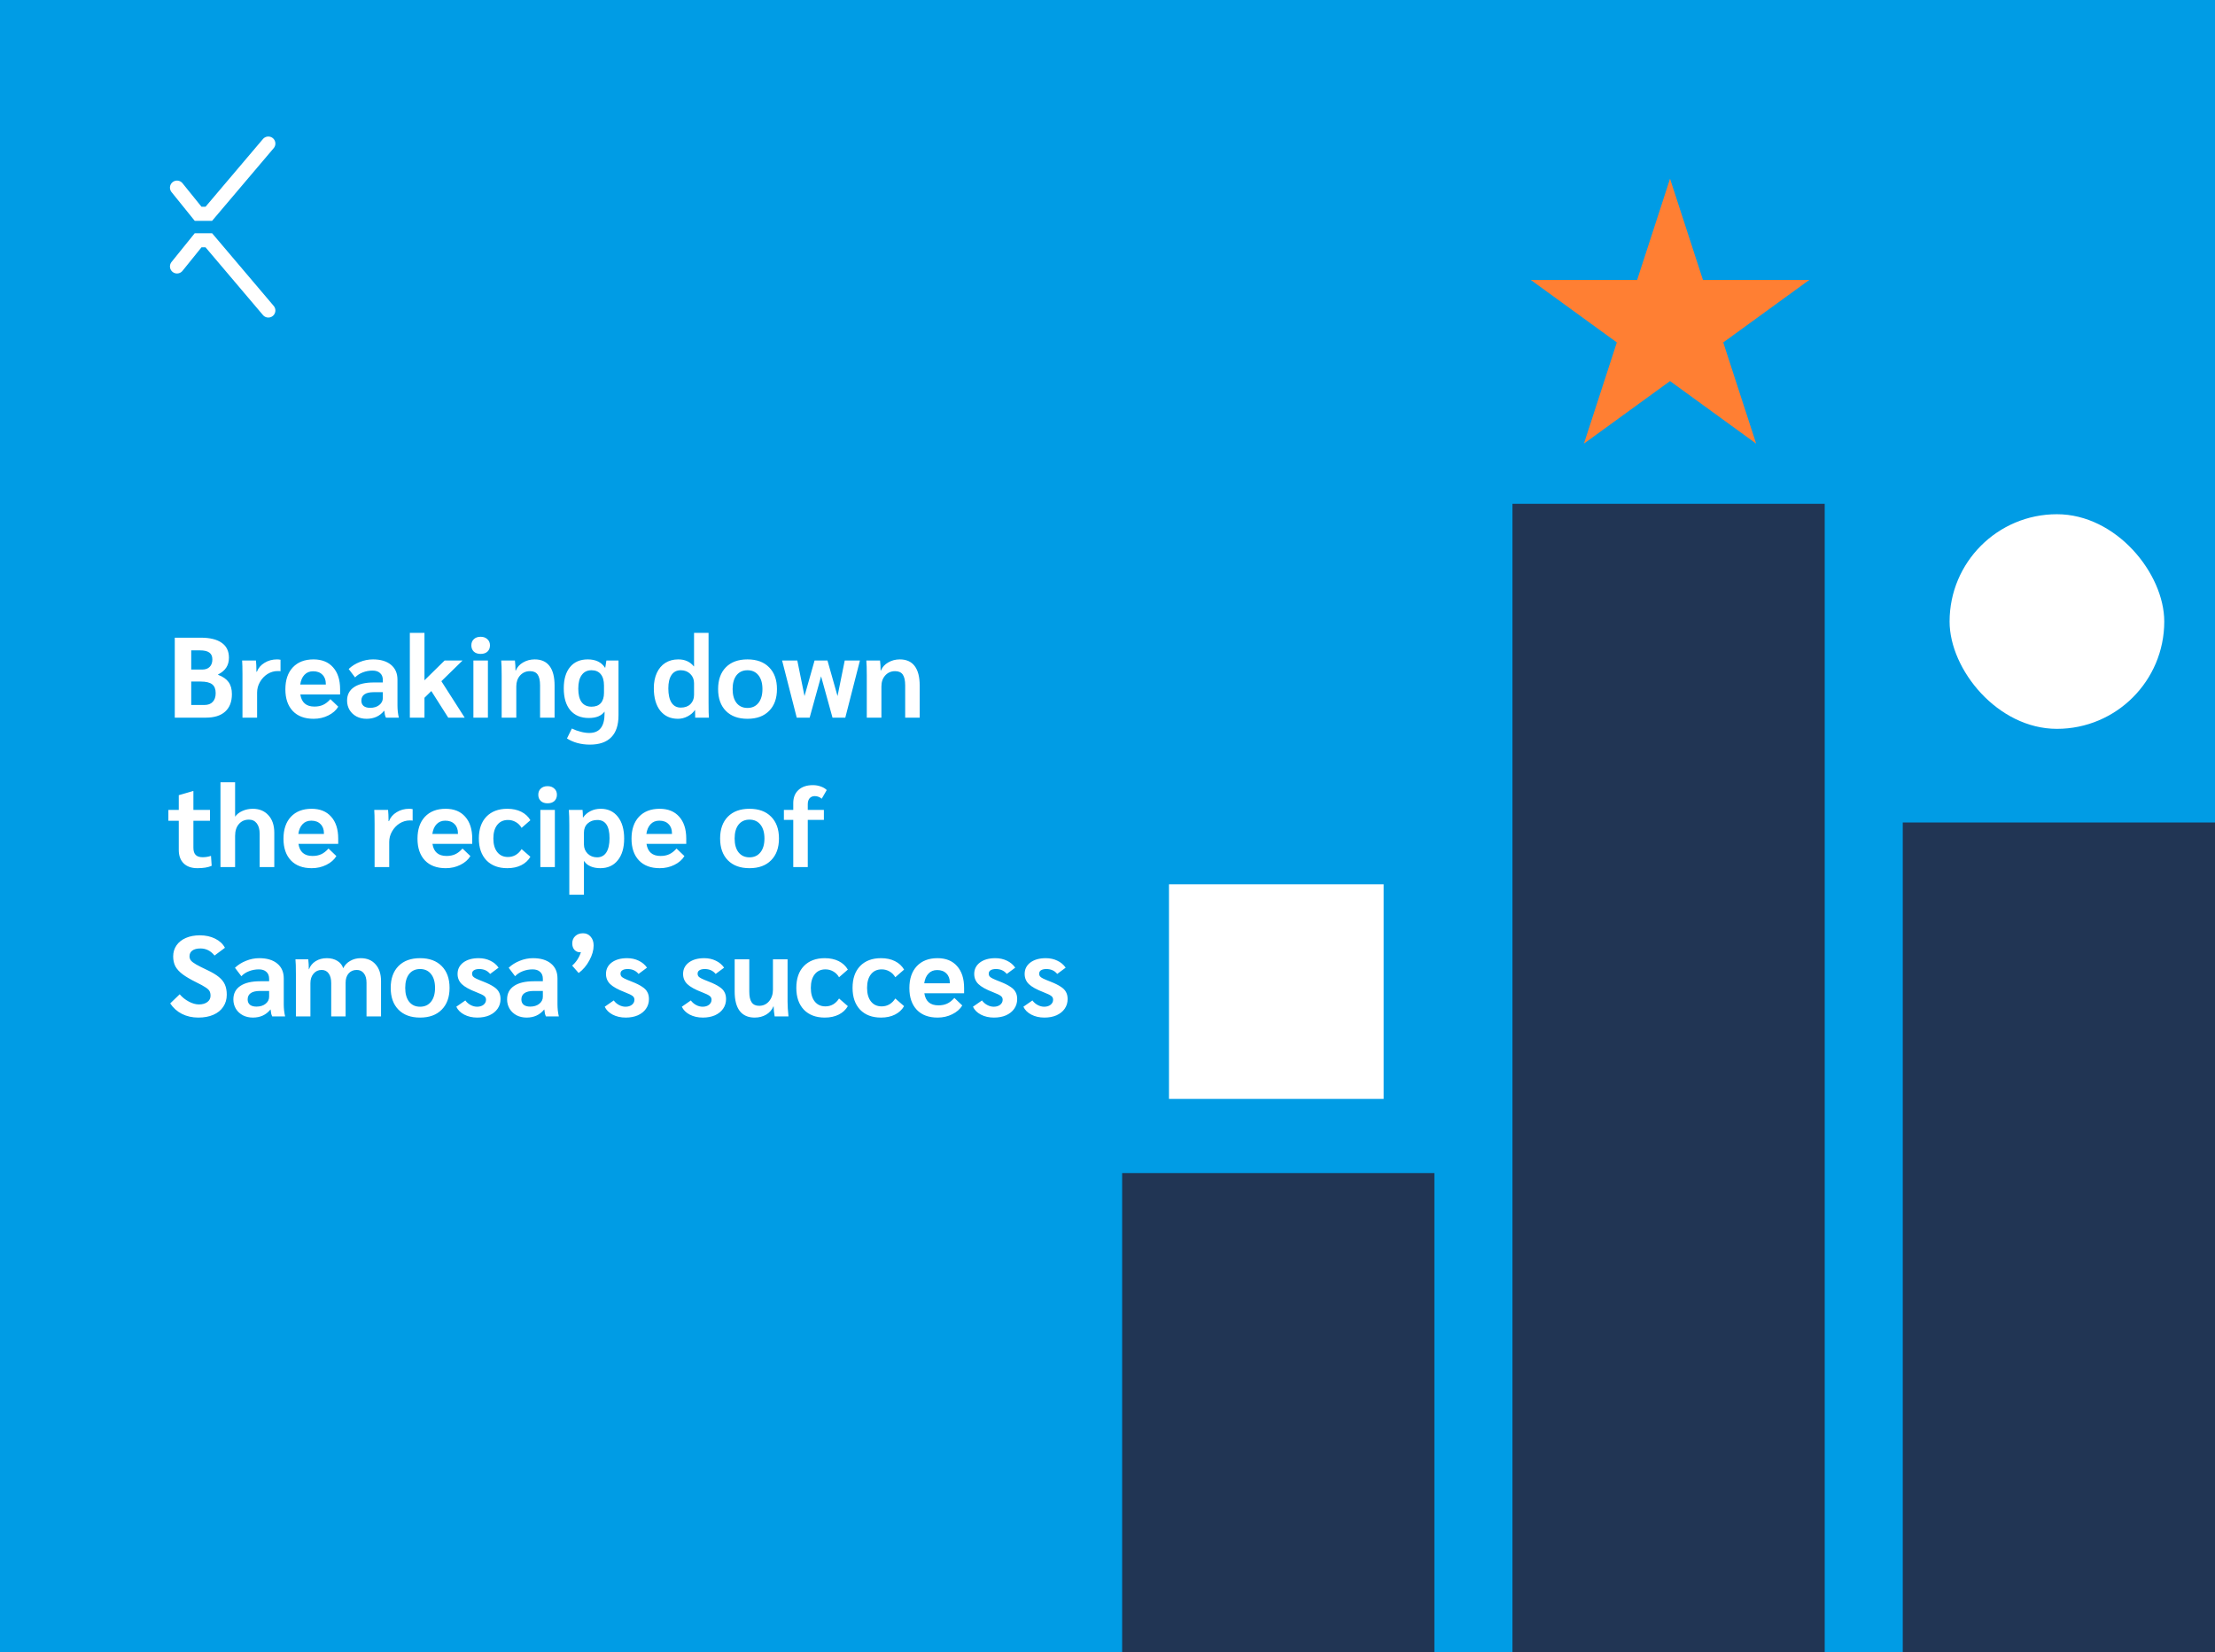<svg width="756" height="564" viewBox="0 0 756 564" fill="none" xmlns="http://www.w3.org/2000/svg">
<rect x="0" y="0" width="756" height="564" fill="#808080" stroke="none"/>
<g clip-path="url(#clip0_1233_2327)">
<rect width="756" height="564" fill="#009CE5"/>
<path d="M59.652 217.7H68.505C71.651 217.7 74.043 218.285 75.681 219.455C77.319 220.599 78.138 222.289 78.138 224.525C78.138 225.825 77.839 226.943 77.241 227.879C76.643 228.815 75.707 229.608 74.433 230.258V230.375C76.097 230.999 77.293 231.831 78.021 232.871C78.775 233.911 79.152 235.276 79.152 236.966C79.152 239.566 78.385 241.555 76.851 242.933C75.343 244.311 73.133 245 70.221 245H59.652V217.7ZM69.012 228.581C70.104 228.581 70.949 228.282 71.547 227.684C72.171 227.06 72.483 226.202 72.483 225.11C72.483 224.044 72.132 223.264 71.43 222.77C70.754 222.276 69.701 222.029 68.271 222.029H65.268V228.581H69.012ZM69.792 240.671C71.014 240.671 71.95 240.32 72.6 239.618C73.276 238.916 73.614 237.915 73.614 236.615C73.614 235.237 73.211 234.236 72.405 233.612C71.599 232.988 70.299 232.676 68.505 232.676H65.268V240.671H69.792ZM82.757 230.258C82.757 228.048 82.718 226.462 82.64 225.5H87.359C87.463 226.514 87.515 227.658 87.515 228.932V229.322H87.671C88.165 228.048 89.036 227.034 90.284 226.28C91.532 225.5 92.962 225.11 94.574 225.11C94.886 225.11 95.276 225.149 95.744 225.227V229.166C95.64 229.114 95.328 229.088 94.808 229.088C93.56 229.088 92.39 229.426 91.298 230.102C90.232 230.778 89.374 231.688 88.724 232.832C88.074 233.95 87.749 235.159 87.749 236.459V245H82.757V230.258ZM116.081 237.083H102.509C102.925 239.839 104.524 241.217 107.306 241.217C108.45 241.217 109.438 241.022 110.27 240.632C111.128 240.242 111.96 239.592 112.766 238.682L115.457 241.256C114.703 242.504 113.559 243.505 112.025 244.259C110.517 245.013 108.853 245.39 107.033 245.39C103.991 245.39 101.625 244.506 99.935 242.738C98.245 240.944 97.4 238.474 97.4 235.328C97.4 232.156 98.245 229.66 99.935 227.84C101.651 226.02 104.004 225.11 106.994 225.11C109.854 225.11 112.077 226.007 113.663 227.801C115.275 229.595 116.081 232.091 116.081 235.289V237.083ZM111.206 233.456C111.206 232.13 110.816 231.09 110.036 230.336C109.282 229.556 108.229 229.166 106.877 229.166C105.655 229.166 104.667 229.569 103.913 230.375C103.159 231.155 102.678 232.26 102.47 233.69H111.206V233.456ZM125.129 245.39C123.855 245.39 122.711 245.13 121.697 244.61C120.683 244.064 119.89 243.323 119.318 242.387C118.746 241.425 118.46 240.359 118.46 239.189C118.46 237.187 119.253 235.653 120.839 234.587C122.425 233.521 124.687 232.988 127.625 232.988H130.667V232.169C130.667 231.129 130.355 230.336 129.731 229.79C129.133 229.218 128.275 228.932 127.157 228.932C125.987 228.932 124.869 229.14 123.803 229.556C122.737 229.972 121.866 230.544 121.19 231.272L119.006 228.386C120.072 227.372 121.333 226.579 122.789 226.007C124.245 225.409 125.753 225.11 127.313 225.11C129.913 225.11 131.954 225.721 133.436 226.943C134.918 228.165 135.659 229.855 135.659 232.013V240.905C135.659 241.503 135.698 242.205 135.776 243.011C135.88 243.817 135.997 244.48 136.127 245H131.72C131.564 244.662 131.447 244.337 131.369 244.025C131.291 243.687 131.226 243.232 131.174 242.66H131.096C129.614 244.48 127.625 245.39 125.129 245.39ZM126.338 241.646C127.586 241.646 128.613 241.334 129.419 240.71C130.251 240.06 130.667 239.241 130.667 238.253V236.303H127.469C126.143 236.303 125.116 236.55 124.388 237.044C123.686 237.538 123.335 238.253 123.335 239.189C123.335 239.969 123.595 240.58 124.115 241.022C124.661 241.438 125.402 241.646 126.338 241.646ZM152.987 245L147.215 235.913L144.875 238.214V245H139.883V216.062H144.875V232.247L151.739 225.5H157.862L150.647 232.559L158.603 245H152.987ZM164.032 223.238C163.07 223.238 162.303 222.978 161.731 222.458C161.159 221.912 160.873 221.197 160.873 220.313C160.873 219.429 161.159 218.727 161.731 218.207C162.303 217.661 163.07 217.388 164.032 217.388C164.994 217.388 165.761 217.661 166.333 218.207C166.931 218.727 167.23 219.429 167.23 220.313C167.23 221.197 166.944 221.912 166.372 222.458C165.8 222.978 165.02 223.238 164.032 223.238ZM161.575 225.5H166.528V245H161.575V225.5ZM171.225 230.648C171.225 228.282 171.173 226.566 171.069 225.5H175.749C175.879 226.592 175.944 227.723 175.944 228.893H176.061C176.529 227.749 177.348 226.839 178.518 226.163C179.714 225.461 181.04 225.11 182.496 225.11C184.732 225.11 186.422 225.864 187.566 227.372C188.71 228.88 189.282 231.103 189.282 234.041V245H184.329V234.002C184.329 232.312 184.056 231.077 183.51 230.297C182.964 229.517 182.093 229.127 180.897 229.127C179.519 229.127 178.388 229.621 177.504 230.609C176.646 231.571 176.217 232.819 176.217 234.353V245H171.225V230.648ZM211.101 225.5V244.22C211.101 247.522 210.282 250.005 208.644 251.669C207.006 253.359 204.575 254.204 201.351 254.204C199.843 254.204 198.413 254.022 197.061 253.658C195.735 253.294 194.552 252.774 193.512 252.098L195.189 248.705C196.125 249.173 197.113 249.537 198.153 249.797C199.193 250.083 200.181 250.226 201.117 250.226C202.885 250.226 204.198 249.667 205.056 248.549C205.914 247.457 206.343 245.793 206.343 243.557V242.933C205.823 243.635 205.108 244.181 204.198 244.571C203.288 244.935 202.209 245.117 200.961 245.117C198.257 245.117 196.151 244.233 194.643 242.465C193.161 240.697 192.42 238.201 192.42 234.977C192.42 231.857 193.135 229.439 194.565 227.723C195.995 225.981 198.01 225.11 200.61 225.11C203.314 225.11 205.277 226.059 206.499 227.957H206.577L206.967 225.5H211.101ZM206.148 234.041C206.148 232.351 205.784 231.064 205.056 230.18C204.328 229.27 203.275 228.815 201.897 228.815C200.441 228.815 199.323 229.361 198.543 230.453C197.763 231.519 197.373 233.066 197.373 235.094C197.373 237.122 197.75 238.656 198.504 239.696C199.284 240.736 200.415 241.256 201.897 241.256C203.275 241.256 204.328 240.853 205.056 240.047C205.784 239.215 206.148 238.045 206.148 236.537V234.041ZM231.385 245.39C228.837 245.39 226.822 244.467 225.34 242.621C223.884 240.749 223.156 238.188 223.156 234.938C223.156 232.962 223.494 231.233 224.17 229.751C224.846 228.269 225.808 227.125 227.056 226.319C228.33 225.513 229.812 225.11 231.502 225.11C232.646 225.11 233.647 225.305 234.505 225.695C235.389 226.085 236.156 226.683 236.806 227.489H236.884V216.062H241.837V239.813C241.837 242.517 241.876 244.246 241.954 245H237.274C237.248 244.558 237.235 243.7 237.235 242.426H237.157C236.559 243.31 235.727 244.025 234.661 244.571C233.621 245.117 232.529 245.39 231.385 245.39ZM232.36 241.568C233.738 241.568 234.83 241.178 235.636 240.398C236.468 239.592 236.884 238.539 236.884 237.239V233.222C236.884 231.948 236.455 230.895 235.597 230.063C234.739 229.231 233.66 228.815 232.36 228.815C230.982 228.815 229.929 229.348 229.201 230.414C228.473 231.48 228.109 233.014 228.109 235.016C228.109 237.122 228.473 238.747 229.201 239.891C229.929 241.009 230.982 241.568 232.36 241.568ZM255.121 245.39C251.975 245.39 249.518 244.493 247.75 242.699C245.982 240.905 245.098 238.422 245.098 235.25C245.098 232.078 245.982 229.595 247.75 227.801C249.518 226.007 251.975 225.11 255.121 225.11C258.267 225.11 260.724 226.007 262.492 227.801C264.286 229.595 265.183 232.078 265.183 235.25C265.183 238.422 264.286 240.905 262.492 242.699C260.724 244.493 258.267 245.39 255.121 245.39ZM255.121 241.685C256.707 241.685 257.955 241.113 258.865 239.969C259.775 238.825 260.23 237.252 260.23 235.25C260.23 233.248 259.775 231.675 258.865 230.531C257.955 229.387 256.707 228.815 255.121 228.815C253.535 228.815 252.287 229.387 251.377 230.531C250.493 231.675 250.051 233.248 250.051 235.25C250.051 237.252 250.493 238.825 251.377 239.969C252.287 241.113 253.535 241.685 255.121 241.685ZM293.501 225.5L288.509 245H284.141L280.241 230.882L276.341 245H271.934L266.942 225.5H272.129L274.586 237.629L278.018 225.5H282.425L285.857 237.629L288.314 225.5H293.501ZM295.842 230.648C295.842 228.282 295.79 226.566 295.686 225.5H300.366C300.496 226.592 300.561 227.723 300.561 228.893H300.678C301.146 227.749 301.965 226.839 303.135 226.163C304.331 225.461 305.657 225.11 307.113 225.11C309.349 225.11 311.039 225.864 312.183 227.372C313.327 228.88 313.899 231.103 313.899 234.041V245H308.946V234.002C308.946 232.312 308.673 231.077 308.127 230.297C307.581 229.517 306.71 229.127 305.514 229.127C304.136 229.127 303.005 229.621 302.121 230.609C301.263 231.571 300.834 232.819 300.834 234.353V245H295.842V230.648ZM67.374 296.39C65.372 296.39 63.812 295.844 62.694 294.752C61.576 293.66 61.017 292.126 61.017 290.15V280.205H57.468V276.5H61.017V271.469L65.853 270.065H66.009V276.5H71.664V280.205H66.009V289.409C66.009 290.527 66.269 291.346 66.789 291.866C67.309 292.386 68.102 292.646 69.168 292.646C70.182 292.646 71.131 292.49 72.015 292.178L72.249 295.571C71.079 296.117 69.454 296.39 67.374 296.39ZM75.249 267.062H80.241V278.801C80.839 277.969 81.671 277.319 82.737 276.851C83.829 276.357 85.012 276.11 86.286 276.11C88.496 276.11 90.264 276.838 91.59 278.294C92.942 279.75 93.618 281.752 93.618 284.3V296H88.626V284.651C88.626 283.143 88.301 281.96 87.651 281.102C87.001 280.244 86.104 279.815 84.96 279.815C83.53 279.815 82.386 280.322 81.528 281.336C80.67 282.324 80.241 283.676 80.241 285.392V296H75.249V267.062ZM115.434 288.083H101.862C102.278 290.839 103.877 292.217 106.659 292.217C107.803 292.217 108.791 292.022 109.623 291.632C110.481 291.242 111.313 290.592 112.119 289.682L114.81 292.256C114.056 293.504 112.912 294.505 111.378 295.259C109.87 296.013 108.206 296.39 106.386 296.39C103.344 296.39 100.978 295.506 99.288 293.738C97.598 291.944 96.753 289.474 96.753 286.328C96.753 283.156 97.598 280.66 99.288 278.84C101.004 277.02 103.357 276.11 106.347 276.11C109.207 276.11 111.43 277.007 113.016 278.801C114.628 280.595 115.434 283.091 115.434 286.289V288.083ZM110.559 284.456C110.559 283.13 110.169 282.09 109.389 281.336C108.635 280.556 107.582 280.166 106.23 280.166C105.008 280.166 104.02 280.569 103.266 281.375C102.512 282.155 102.031 283.26 101.823 284.69H110.559V284.456ZM127.851 281.258C127.851 279.048 127.812 277.462 127.734 276.5H132.453C132.557 277.514 132.609 278.658 132.609 279.932V280.322H132.765C133.259 279.048 134.13 278.034 135.378 277.28C136.626 276.5 138.056 276.11 139.668 276.11C139.98 276.11 140.37 276.149 140.838 276.227V280.166C140.734 280.114 140.422 280.088 139.902 280.088C138.654 280.088 137.484 280.426 136.392 281.102C135.326 281.778 134.468 282.688 133.818 283.832C133.168 284.95 132.843 286.159 132.843 287.459V296H127.851V281.258ZM161.175 288.083H147.603C148.019 290.839 149.618 292.217 152.4 292.217C153.544 292.217 154.532 292.022 155.364 291.632C156.222 291.242 157.054 290.592 157.86 289.682L160.551 292.256C159.797 293.504 158.653 294.505 157.119 295.259C155.611 296.013 153.947 296.39 152.127 296.39C149.085 296.39 146.719 295.506 145.029 293.738C143.339 291.944 142.494 289.474 142.494 286.328C142.494 283.156 143.339 280.66 145.029 278.84C146.745 277.02 149.098 276.11 152.088 276.11C154.948 276.11 157.171 277.007 158.757 278.801C160.369 280.595 161.175 283.091 161.175 286.289V288.083ZM156.3 284.456C156.3 283.13 155.91 282.09 155.13 281.336C154.376 280.556 153.323 280.166 151.971 280.166C150.749 280.166 149.761 280.569 149.007 281.375C148.253 282.155 147.772 283.26 147.564 284.69H156.3V284.456ZM173.148 296.39C170.132 296.39 167.753 295.493 166.011 293.699C164.295 291.879 163.437 289.396 163.437 286.25C163.437 283.078 164.295 280.595 166.011 278.801C167.753 277.007 170.132 276.11 173.148 276.11C174.968 276.11 176.554 276.448 177.906 277.124C179.258 277.8 180.298 278.762 181.026 280.01L178.023 282.623C177.529 281.765 176.866 281.102 176.034 280.634C175.228 280.166 174.344 279.932 173.382 279.932C171.822 279.932 170.6 280.491 169.716 281.609C168.832 282.727 168.39 284.274 168.39 286.25C168.39 288.226 168.832 289.773 169.716 290.891C170.6 292.009 171.822 292.568 173.382 292.568C174.344 292.568 175.228 292.334 176.034 291.866C176.84 291.372 177.503 290.709 178.023 289.877L181.026 292.49C180.298 293.738 179.258 294.7 177.906 295.376C176.554 296.052 174.968 296.39 173.148 296.39ZM186.883 274.238C185.921 274.238 185.154 273.978 184.582 273.458C184.01 272.912 183.724 272.197 183.724 271.313C183.724 270.429 184.01 269.727 184.582 269.207C185.154 268.661 185.921 268.388 186.883 268.388C187.845 268.388 188.612 268.661 189.184 269.207C189.782 269.727 190.081 270.429 190.081 271.313C190.081 272.197 189.795 272.912 189.223 273.458C188.651 273.978 187.871 274.238 186.883 274.238ZM184.426 276.5H189.379V296H184.426V276.5ZM194.31 281.687C194.31 279.581 194.258 277.852 194.154 276.5H198.834C198.912 277.28 198.951 278.138 198.951 279.074H199.029C199.679 278.138 200.524 277.41 201.564 276.89C202.604 276.37 203.761 276.11 205.035 276.11C207.505 276.11 209.455 277.02 210.885 278.84C212.315 280.66 213.03 283.143 213.03 286.289C213.03 289.435 212.302 291.905 210.846 293.699C209.416 295.493 207.427 296.39 204.879 296.39C203.631 296.39 202.526 296.182 201.564 295.766C200.602 295.35 199.887 294.765 199.419 294.011H199.302V305.438H194.31V281.687ZM203.787 292.685C205.165 292.685 206.218 292.126 206.946 291.008C207.674 289.864 208.038 288.239 208.038 286.133C208.038 281.999 206.647 279.932 203.865 279.932C202.513 279.932 201.408 280.335 200.55 281.141C199.718 281.921 199.302 282.961 199.302 284.261V288.278C199.302 289.526 199.731 290.579 200.589 291.437C201.447 292.269 202.513 292.685 203.787 292.685ZM234.224 288.083H220.652C221.068 290.839 222.667 292.217 225.449 292.217C226.593 292.217 227.581 292.022 228.413 291.632C229.271 291.242 230.103 290.592 230.909 289.682L233.6 292.256C232.846 293.504 231.702 294.505 230.168 295.259C228.66 296.013 226.996 296.39 225.176 296.39C222.134 296.39 219.768 295.506 218.078 293.738C216.388 291.944 215.543 289.474 215.543 286.328C215.543 283.156 216.388 280.66 218.078 278.84C219.794 277.02 222.147 276.11 225.137 276.11C227.997 276.11 230.22 277.007 231.806 278.801C233.418 280.595 234.224 283.091 234.224 286.289V288.083ZM229.349 284.456C229.349 283.13 228.959 282.09 228.179 281.336C227.425 280.556 226.372 280.166 225.02 280.166C223.798 280.166 222.81 280.569 222.056 281.375C221.302 282.155 220.821 283.26 220.613 284.69H229.349V284.456ZM255.806 296.39C252.66 296.39 250.203 295.493 248.435 293.699C246.667 291.905 245.783 289.422 245.783 286.25C245.783 283.078 246.667 280.595 248.435 278.801C250.203 277.007 252.66 276.11 255.806 276.11C258.952 276.11 261.409 277.007 263.177 278.801C264.971 280.595 265.868 283.078 265.868 286.25C265.868 289.422 264.971 291.905 263.177 293.699C261.409 295.493 258.952 296.39 255.806 296.39ZM255.806 292.685C257.392 292.685 258.64 292.113 259.55 290.969C260.46 289.825 260.915 288.252 260.915 286.25C260.915 284.248 260.46 282.675 259.55 281.531C258.64 280.387 257.392 279.815 255.806 279.815C254.22 279.815 252.972 280.387 252.062 281.531C251.178 282.675 250.736 284.248 250.736 286.25C250.736 288.252 251.178 289.825 252.062 290.969C252.972 292.113 254.22 292.685 255.806 292.685ZM270.747 279.893H267.549V276.5H270.747V274.16C270.747 272.262 271.345 270.767 272.541 269.675C273.737 268.583 275.375 268.037 277.455 268.037C278.417 268.037 279.314 268.193 280.146 268.505C280.978 268.791 281.654 269.194 282.174 269.714L280.458 272.678C280.146 272.392 279.782 272.171 279.366 272.015C278.95 271.859 278.534 271.781 278.118 271.781C277.364 271.781 276.766 272.028 276.324 272.522C275.908 273.016 275.7 273.692 275.7 274.55V276.5H281.199V279.893H275.7V296H270.747V279.893ZM67.686 347.39C65.632 347.39 63.773 346.974 62.109 346.142C60.471 345.31 59.132 344.114 58.092 342.554L61.329 339.434C62.187 340.448 63.227 341.28 64.449 341.93C65.671 342.58 66.815 342.905 67.881 342.905C69.077 342.905 70.039 342.632 70.767 342.086C71.495 341.54 71.859 340.825 71.859 339.941C71.859 339.291 71.742 338.758 71.508 338.342C71.274 337.926 70.832 337.51 70.182 337.094C69.532 336.652 68.466 336.067 66.984 335.339C65.034 334.377 63.5 333.48 62.382 332.648C61.264 331.816 60.432 330.919 59.886 329.957C59.366 328.969 59.106 327.825 59.106 326.525C59.106 325.095 59.483 323.834 60.237 322.742C60.991 321.65 62.057 320.805 63.435 320.207C64.813 319.609 66.399 319.31 68.193 319.31C70.169 319.31 71.911 319.687 73.419 320.441C74.953 321.195 76.071 322.235 76.773 323.561L73.224 326.213C71.924 324.601 70.325 323.795 68.427 323.795C67.231 323.795 66.308 324.029 65.658 324.497C65.008 324.965 64.683 325.628 64.683 326.486C64.683 327.006 64.839 327.474 65.151 327.89C65.489 328.306 66.087 328.761 66.945 329.255C67.803 329.749 69.09 330.399 70.806 331.205C72.47 331.985 73.77 332.765 74.706 333.545C75.668 334.325 76.357 335.196 76.773 336.158C77.189 337.12 77.397 338.264 77.397 339.59C77.397 341.15 76.994 342.528 76.188 343.724C75.408 344.894 74.277 345.804 72.795 346.454C71.339 347.078 69.636 347.39 67.686 347.39ZM86.32 347.39C85.046 347.39 83.901 347.13 82.888 346.61C81.874 346.064 81.081 345.323 80.508 344.387C79.936 343.425 79.65 342.359 79.65 341.189C79.65 339.187 80.444 337.653 82.029 336.587C83.615 335.521 85.877 334.988 88.816 334.988H91.858V334.169C91.858 333.129 91.546 332.336 90.921 331.79C90.323 331.218 89.466 330.932 88.347 330.932C87.177 330.932 86.059 331.14 84.993 331.556C83.927 331.972 83.056 332.544 82.38 333.272L80.197 330.386C81.263 329.372 82.523 328.579 83.98 328.007C85.436 327.409 86.944 327.11 88.504 327.11C91.103 327.11 93.144 327.721 94.626 328.943C96.109 330.165 96.85 331.855 96.85 334.013V342.905C96.85 343.503 96.888 344.205 96.966 345.011C97.07 345.817 97.188 346.48 97.317 347H92.91C92.754 346.662 92.638 346.337 92.559 346.025C92.481 345.687 92.416 345.232 92.365 344.66H92.287C90.805 346.48 88.816 347.39 86.32 347.39ZM87.528 343.646C88.776 343.646 89.803 343.334 90.609 342.71C91.442 342.06 91.858 341.241 91.858 340.253V338.303H88.659C87.334 338.303 86.306 338.55 85.579 339.044C84.876 339.538 84.525 340.253 84.525 341.189C84.525 341.969 84.785 342.58 85.305 343.022C85.852 343.438 86.593 343.646 87.528 343.646ZM100.995 332.687C100.995 330.087 100.943 328.358 100.839 327.5H105.207C105.337 328.54 105.402 329.671 105.402 330.893H105.48C105.896 329.723 106.65 328.8 107.742 328.124C108.834 327.448 110.108 327.11 111.564 327.11C112.968 327.11 114.164 327.422 115.152 328.046C116.14 328.644 116.803 329.476 117.141 330.542C117.661 329.476 118.454 328.644 119.52 328.046C120.586 327.422 121.782 327.11 123.108 327.11C125.266 327.11 126.956 327.812 128.178 329.216C129.426 330.594 130.05 332.505 130.05 334.949V347H125.097V335.495C125.097 334.117 124.798 333.051 124.2 332.297C123.602 331.517 122.783 331.127 121.743 331.127C120.599 331.127 119.676 331.53 118.974 332.336C118.298 333.116 117.96 334.182 117.96 335.534V347H113.046V335.651C113.046 334.221 112.76 333.116 112.188 332.336C111.616 331.53 110.81 331.127 109.77 331.127C108.652 331.127 107.729 331.556 107.001 332.414C106.299 333.246 105.948 334.325 105.948 335.651V347H100.995V332.687ZM143.376 347.39C140.23 347.39 137.773 346.493 136.005 344.699C134.237 342.905 133.353 340.422 133.353 337.25C133.353 334.078 134.237 331.595 136.005 329.801C137.773 328.007 140.23 327.11 143.376 327.11C146.522 327.11 148.979 328.007 150.747 329.801C152.541 331.595 153.438 334.078 153.438 337.25C153.438 340.422 152.541 342.905 150.747 344.699C148.979 346.493 146.522 347.39 143.376 347.39ZM143.376 343.685C144.962 343.685 146.21 343.113 147.12 341.969C148.03 340.825 148.485 339.252 148.485 337.25C148.485 335.248 148.03 333.675 147.12 332.531C146.21 331.387 144.962 330.815 143.376 330.815C141.79 330.815 140.542 331.387 139.632 332.531C138.748 333.675 138.306 335.248 138.306 337.25C138.306 339.252 138.748 340.825 139.632 341.969C140.542 343.113 141.79 343.685 143.376 343.685ZM162.919 347.39C161.229 347.39 159.734 347.052 158.434 346.376C157.16 345.7 156.263 344.803 155.743 343.685L158.824 341.54C159.292 342.19 159.89 342.71 160.618 343.1C161.346 343.49 162.087 343.685 162.841 343.685C163.725 343.685 164.453 343.464 165.025 343.022C165.597 342.554 165.883 341.982 165.883 341.306C165.883 340.76 165.675 340.331 165.259 340.019C164.843 339.681 163.959 339.252 162.607 338.732C160.241 337.822 158.577 336.899 157.615 335.963C156.653 335.027 156.172 333.87 156.172 332.492C156.172 330.88 156.822 329.58 158.122 328.592C159.448 327.604 161.203 327.11 163.387 327.11C164.843 327.11 166.156 327.396 167.326 327.968C168.496 328.514 169.445 329.307 170.173 330.347L167.287 332.492C166.377 331.374 165.142 330.815 163.582 330.815C162.802 330.815 162.191 330.958 161.749 331.244C161.333 331.504 161.125 331.894 161.125 332.414C161.125 332.778 161.216 333.077 161.398 333.311C161.58 333.545 161.931 333.792 162.451 334.052C162.971 334.312 163.803 334.663 164.947 335.105C166.481 335.703 167.664 336.288 168.496 336.86C169.354 337.406 169.952 338.017 170.29 338.693C170.654 339.343 170.836 340.136 170.836 341.072C170.836 342.32 170.498 343.425 169.822 344.387C169.172 345.323 168.249 346.064 167.053 346.61C165.857 347.13 164.479 347.39 162.919 347.39ZM179.744 347.39C178.47 347.39 177.326 347.13 176.312 346.61C175.298 346.064 174.505 345.323 173.933 344.387C173.361 343.425 173.075 342.359 173.075 341.189C173.075 339.187 173.868 337.653 175.454 336.587C177.04 335.521 179.302 334.988 182.24 334.988H185.282V334.169C185.282 333.129 184.97 332.336 184.346 331.79C183.748 331.218 182.89 330.932 181.772 330.932C180.602 330.932 179.484 331.14 178.418 331.556C177.352 331.972 176.481 332.544 175.805 333.272L173.621 330.386C174.687 329.372 175.948 328.579 177.404 328.007C178.86 327.409 180.368 327.11 181.928 327.11C184.528 327.11 186.569 327.721 188.051 328.943C189.533 330.165 190.274 331.855 190.274 334.013V342.905C190.274 343.503 190.313 344.205 190.391 345.011C190.495 345.817 190.612 346.48 190.742 347H186.335C186.179 346.662 186.062 346.337 185.984 346.025C185.906 345.687 185.841 345.232 185.789 344.66H185.711C184.229 346.48 182.24 347.39 179.744 347.39ZM180.953 343.646C182.201 343.646 183.228 343.334 184.034 342.71C184.866 342.06 185.282 341.241 185.282 340.253V338.303H182.084C180.758 338.303 179.731 338.55 179.003 339.044C178.301 339.538 177.95 340.253 177.95 341.189C177.95 341.969 178.21 342.58 178.73 343.022C179.276 343.438 180.017 343.646 180.953 343.646ZM198.983 318.608C200.075 318.608 200.946 318.998 201.596 319.778C202.272 320.532 202.61 321.533 202.61 322.781C202.61 324.393 202.129 326.083 201.167 327.851C200.231 329.619 199.009 331.062 197.501 332.18L195.278 329.645C195.902 329.125 196.487 328.462 197.033 327.656C197.579 326.824 197.995 325.953 198.281 325.043C198.203 325.069 198.073 325.082 197.891 325.082C197.189 325.082 196.578 324.809 196.058 324.263C195.564 323.691 195.317 322.963 195.317 322.079C195.317 321.039 195.655 320.207 196.331 319.583C197.007 318.933 197.891 318.608 198.983 318.608ZM213.574 347.39C211.884 347.39 210.389 347.052 209.089 346.376C207.815 345.7 206.918 344.803 206.398 343.685L209.479 341.54C209.947 342.19 210.545 342.71 211.273 343.1C212.001 343.49 212.742 343.685 213.496 343.685C214.38 343.685 215.108 343.464 215.68 343.022C216.252 342.554 216.538 341.982 216.538 341.306C216.538 340.76 216.33 340.331 215.914 340.019C215.498 339.681 214.614 339.252 213.262 338.732C210.896 337.822 209.232 336.899 208.27 335.963C207.308 335.027 206.827 333.87 206.827 332.492C206.827 330.88 207.477 329.58 208.777 328.592C210.103 327.604 211.858 327.11 214.042 327.11C215.498 327.11 216.811 327.396 217.981 327.968C219.151 328.514 220.1 329.307 220.828 330.347L217.942 332.492C217.032 331.374 215.797 330.815 214.237 330.815C213.457 330.815 212.846 330.958 212.404 331.244C211.988 331.504 211.78 331.894 211.78 332.414C211.78 332.778 211.871 333.077 212.053 333.311C212.235 333.545 212.586 333.792 213.106 334.052C213.626 334.312 214.458 334.663 215.602 335.105C217.136 335.703 218.319 336.288 219.151 336.86C220.009 337.406 220.607 338.017 220.945 338.693C221.309 339.343 221.491 340.136 221.491 341.072C221.491 342.32 221.153 343.425 220.477 344.387C219.827 345.323 218.904 346.064 217.708 346.61C216.512 347.13 215.134 347.39 213.574 347.39ZM239.891 347.39C238.201 347.39 236.706 347.052 235.406 346.376C234.132 345.7 233.235 344.803 232.715 343.685L235.796 341.54C236.264 342.19 236.862 342.71 237.59 343.1C238.318 343.49 239.059 343.685 239.813 343.685C240.697 343.685 241.425 343.464 241.997 343.022C242.569 342.554 242.855 341.982 242.855 341.306C242.855 340.76 242.647 340.331 242.231 340.019C241.815 339.681 240.931 339.252 239.579 338.732C237.213 337.822 235.549 336.899 234.587 335.963C233.625 335.027 233.144 333.87 233.144 332.492C233.144 330.88 233.794 329.58 235.094 328.592C236.42 327.604 238.175 327.11 240.359 327.11C241.815 327.11 243.128 327.396 244.298 327.968C245.468 328.514 246.417 329.307 247.145 330.347L244.259 332.492C243.349 331.374 242.114 330.815 240.554 330.815C239.774 330.815 239.163 330.958 238.721 331.244C238.305 331.504 238.097 331.894 238.097 332.414C238.097 332.778 238.188 333.077 238.37 333.311C238.552 333.545 238.903 333.792 239.423 334.052C239.943 334.312 240.775 334.663 241.919 335.105C243.453 335.703 244.636 336.288 245.468 336.86C246.326 337.406 246.924 338.017 247.262 338.693C247.626 339.343 247.808 340.136 247.808 341.072C247.808 342.32 247.47 343.425 246.794 344.387C246.144 345.323 245.221 346.064 244.025 346.61C242.829 347.13 241.451 347.39 239.891 347.39ZM257.574 347.39C255.338 347.39 253.635 346.636 252.465 345.128C251.321 343.62 250.749 341.41 250.749 338.498V327.5H255.741V338.537C255.741 340.201 256.014 341.423 256.56 342.203C257.106 342.983 257.951 343.373 259.095 343.373C260.473 343.373 261.604 342.853 262.488 341.813C263.372 340.747 263.814 339.434 263.814 337.874V327.5H268.806V342.047C268.806 343.373 268.91 345.024 269.118 347H264.399C264.191 345.83 264.074 344.686 264.048 343.568H263.97C263.502 344.738 262.683 345.674 261.513 346.376C260.369 347.052 259.056 347.39 257.574 347.39ZM281.502 347.39C278.486 347.39 276.107 346.493 274.365 344.699C272.649 342.879 271.791 340.396 271.791 337.25C271.791 334.078 272.649 331.595 274.365 329.801C276.107 328.007 278.486 327.11 281.502 327.11C283.322 327.11 284.908 327.448 286.26 328.124C287.612 328.8 288.652 329.762 289.38 331.01L286.377 333.623C285.883 332.765 285.22 332.102 284.388 331.634C283.582 331.166 282.698 330.932 281.736 330.932C280.176 330.932 278.954 331.491 278.07 332.609C277.186 333.727 276.744 335.274 276.744 337.25C276.744 339.226 277.186 340.773 278.07 341.891C278.954 343.009 280.176 343.568 281.736 343.568C282.698 343.568 283.582 343.334 284.388 342.866C285.194 342.372 285.857 341.709 286.377 340.877L289.38 343.49C288.652 344.738 287.612 345.7 286.26 346.376C284.908 347.052 283.322 347.39 281.502 347.39ZM300.698 347.39C297.682 347.39 295.303 346.493 293.561 344.699C291.845 342.879 290.987 340.396 290.987 337.25C290.987 334.078 291.845 331.595 293.561 329.801C295.303 328.007 297.682 327.11 300.698 327.11C302.518 327.11 304.104 327.448 305.456 328.124C306.808 328.8 307.848 329.762 308.576 331.01L305.573 333.623C305.079 332.765 304.416 332.102 303.584 331.634C302.778 331.166 301.894 330.932 300.932 330.932C299.372 330.932 298.15 331.491 297.266 332.609C296.382 333.727 295.94 335.274 295.94 337.25C295.94 339.226 296.382 340.773 297.266 341.891C298.15 343.009 299.372 343.568 300.932 343.568C301.894 343.568 302.778 343.334 303.584 342.866C304.39 342.372 305.053 341.709 305.573 340.877L308.576 343.49C307.848 344.738 306.808 345.7 305.456 346.376C304.104 347.052 302.518 347.39 300.698 347.39ZM329.058 339.083H315.486C315.902 341.839 317.501 343.217 320.283 343.217C321.427 343.217 322.415 343.022 323.247 342.632C324.105 342.242 324.937 341.592 325.743 340.682L328.434 343.256C327.68 344.504 326.536 345.505 325.002 346.259C323.494 347.013 321.83 347.39 320.01 347.39C316.968 347.39 314.602 346.506 312.912 344.738C311.222 342.944 310.377 340.474 310.377 337.328C310.377 334.156 311.222 331.66 312.912 329.84C314.628 328.02 316.981 327.11 319.971 327.11C322.831 327.11 325.054 328.007 326.64 329.801C328.252 331.595 329.058 334.091 329.058 337.289V339.083ZM324.183 335.456C324.183 334.13 323.793 333.09 323.013 332.336C322.259 331.556 321.206 331.166 319.854 331.166C318.632 331.166 317.644 331.569 316.89 332.375C316.136 333.155 315.655 334.26 315.447 335.69H324.183V335.456ZM339.257 347.39C337.567 347.39 336.072 347.052 334.772 346.376C333.498 345.7 332.601 344.803 332.081 343.685L335.162 341.54C335.63 342.19 336.228 342.71 336.956 343.1C337.684 343.49 338.425 343.685 339.179 343.685C340.063 343.685 340.791 343.464 341.363 343.022C341.935 342.554 342.221 341.982 342.221 341.306C342.221 340.76 342.013 340.331 341.597 340.019C341.181 339.681 340.297 339.252 338.945 338.732C336.579 337.822 334.915 336.899 333.953 335.963C332.991 335.027 332.51 333.87 332.51 332.492C332.51 330.88 333.16 329.58 334.46 328.592C335.786 327.604 337.541 327.11 339.725 327.11C341.181 327.11 342.494 327.396 343.664 327.968C344.834 328.514 345.783 329.307 346.511 330.347L343.625 332.492C342.715 331.374 341.48 330.815 339.92 330.815C339.14 330.815 338.529 330.958 338.087 331.244C337.671 331.504 337.463 331.894 337.463 332.414C337.463 332.778 337.554 333.077 337.736 333.311C337.918 333.545 338.269 333.792 338.789 334.052C339.309 334.312 340.141 334.663 341.285 335.105C342.819 335.703 344.002 336.288 344.834 336.86C345.692 337.406 346.29 338.017 346.628 338.693C346.992 339.343 347.174 340.136 347.174 341.072C347.174 342.32 346.836 343.425 346.16 344.387C345.51 345.323 344.587 346.064 343.391 346.61C342.195 347.13 340.817 347.39 339.257 347.39ZM356.472 347.39C354.782 347.39 353.287 347.052 351.987 346.376C350.713 345.7 349.816 344.803 349.296 343.685L352.377 341.54C352.845 342.19 353.443 342.71 354.171 343.1C354.899 343.49 355.64 343.685 356.394 343.685C357.278 343.685 358.006 343.464 358.578 343.022C359.15 342.554 359.436 341.982 359.436 341.306C359.436 340.76 359.228 340.331 358.812 340.019C358.396 339.681 357.512 339.252 356.16 338.732C353.794 337.822 352.13 336.899 351.168 335.963C350.206 335.027 349.725 333.87 349.725 332.492C349.725 330.88 350.375 329.58 351.675 328.592C353.001 327.604 354.756 327.11 356.94 327.11C358.396 327.11 359.709 327.396 360.879 327.968C362.049 328.514 362.998 329.307 363.726 330.347L360.84 332.492C359.93 331.374 358.695 330.815 357.135 330.815C356.355 330.815 355.744 330.958 355.302 331.244C354.886 331.504 354.678 331.894 354.678 332.414C354.678 332.778 354.769 333.077 354.951 333.311C355.133 333.545 355.484 333.792 356.004 334.052C356.524 334.312 357.356 334.663 358.5 335.105C360.034 335.703 361.217 336.288 362.049 336.86C362.907 337.406 363.505 338.017 363.843 338.693C364.207 339.343 364.389 340.136 364.389 341.072C364.389 342.32 364.051 343.425 363.375 344.387C362.725 345.323 361.802 346.064 360.606 346.61C359.41 347.13 358.032 347.39 356.472 347.39Z" fill="white"/>
<path d="M60.414 64.059L67.617 72.985H71.271L91.585 49.016" stroke="white" stroke-width="4.815" stroke-linecap="round"/>
<path d="M60.414 90.956L67.617 82.031H71.271L91.585 106" stroke="white" stroke-width="4.815" stroke-linecap="round"/>
<rect x="383" y="400.47" width="106.571" height="396.979" fill="#213554"/>
<rect x="516.215" y="171.998" width="106.571" height="535.521" fill="#213554"/>
<rect x="649.43" y="280.791" width="106.571" height="684.721" fill="#213554"/>
<rect x="398.984" y="301.891" width="73.268" height="73.268" fill="white"/>
<rect x="665.414" y="175.552" width="73.268" height="73.268" rx="36.634" fill="white"/>
<path d="M570 61L581.226 95.549H617.553L588.164 116.902L599.389 151.451L570 130.098L540.611 151.451L551.836 116.902L522.447 95.549H558.774L570 61Z" fill="#FF7F33"/>
</g>
<defs>
<clipPath id="clip0_1233_2327">
<rect width="756" height="564" fill="white"/>
</clipPath>
</defs>
</svg>
